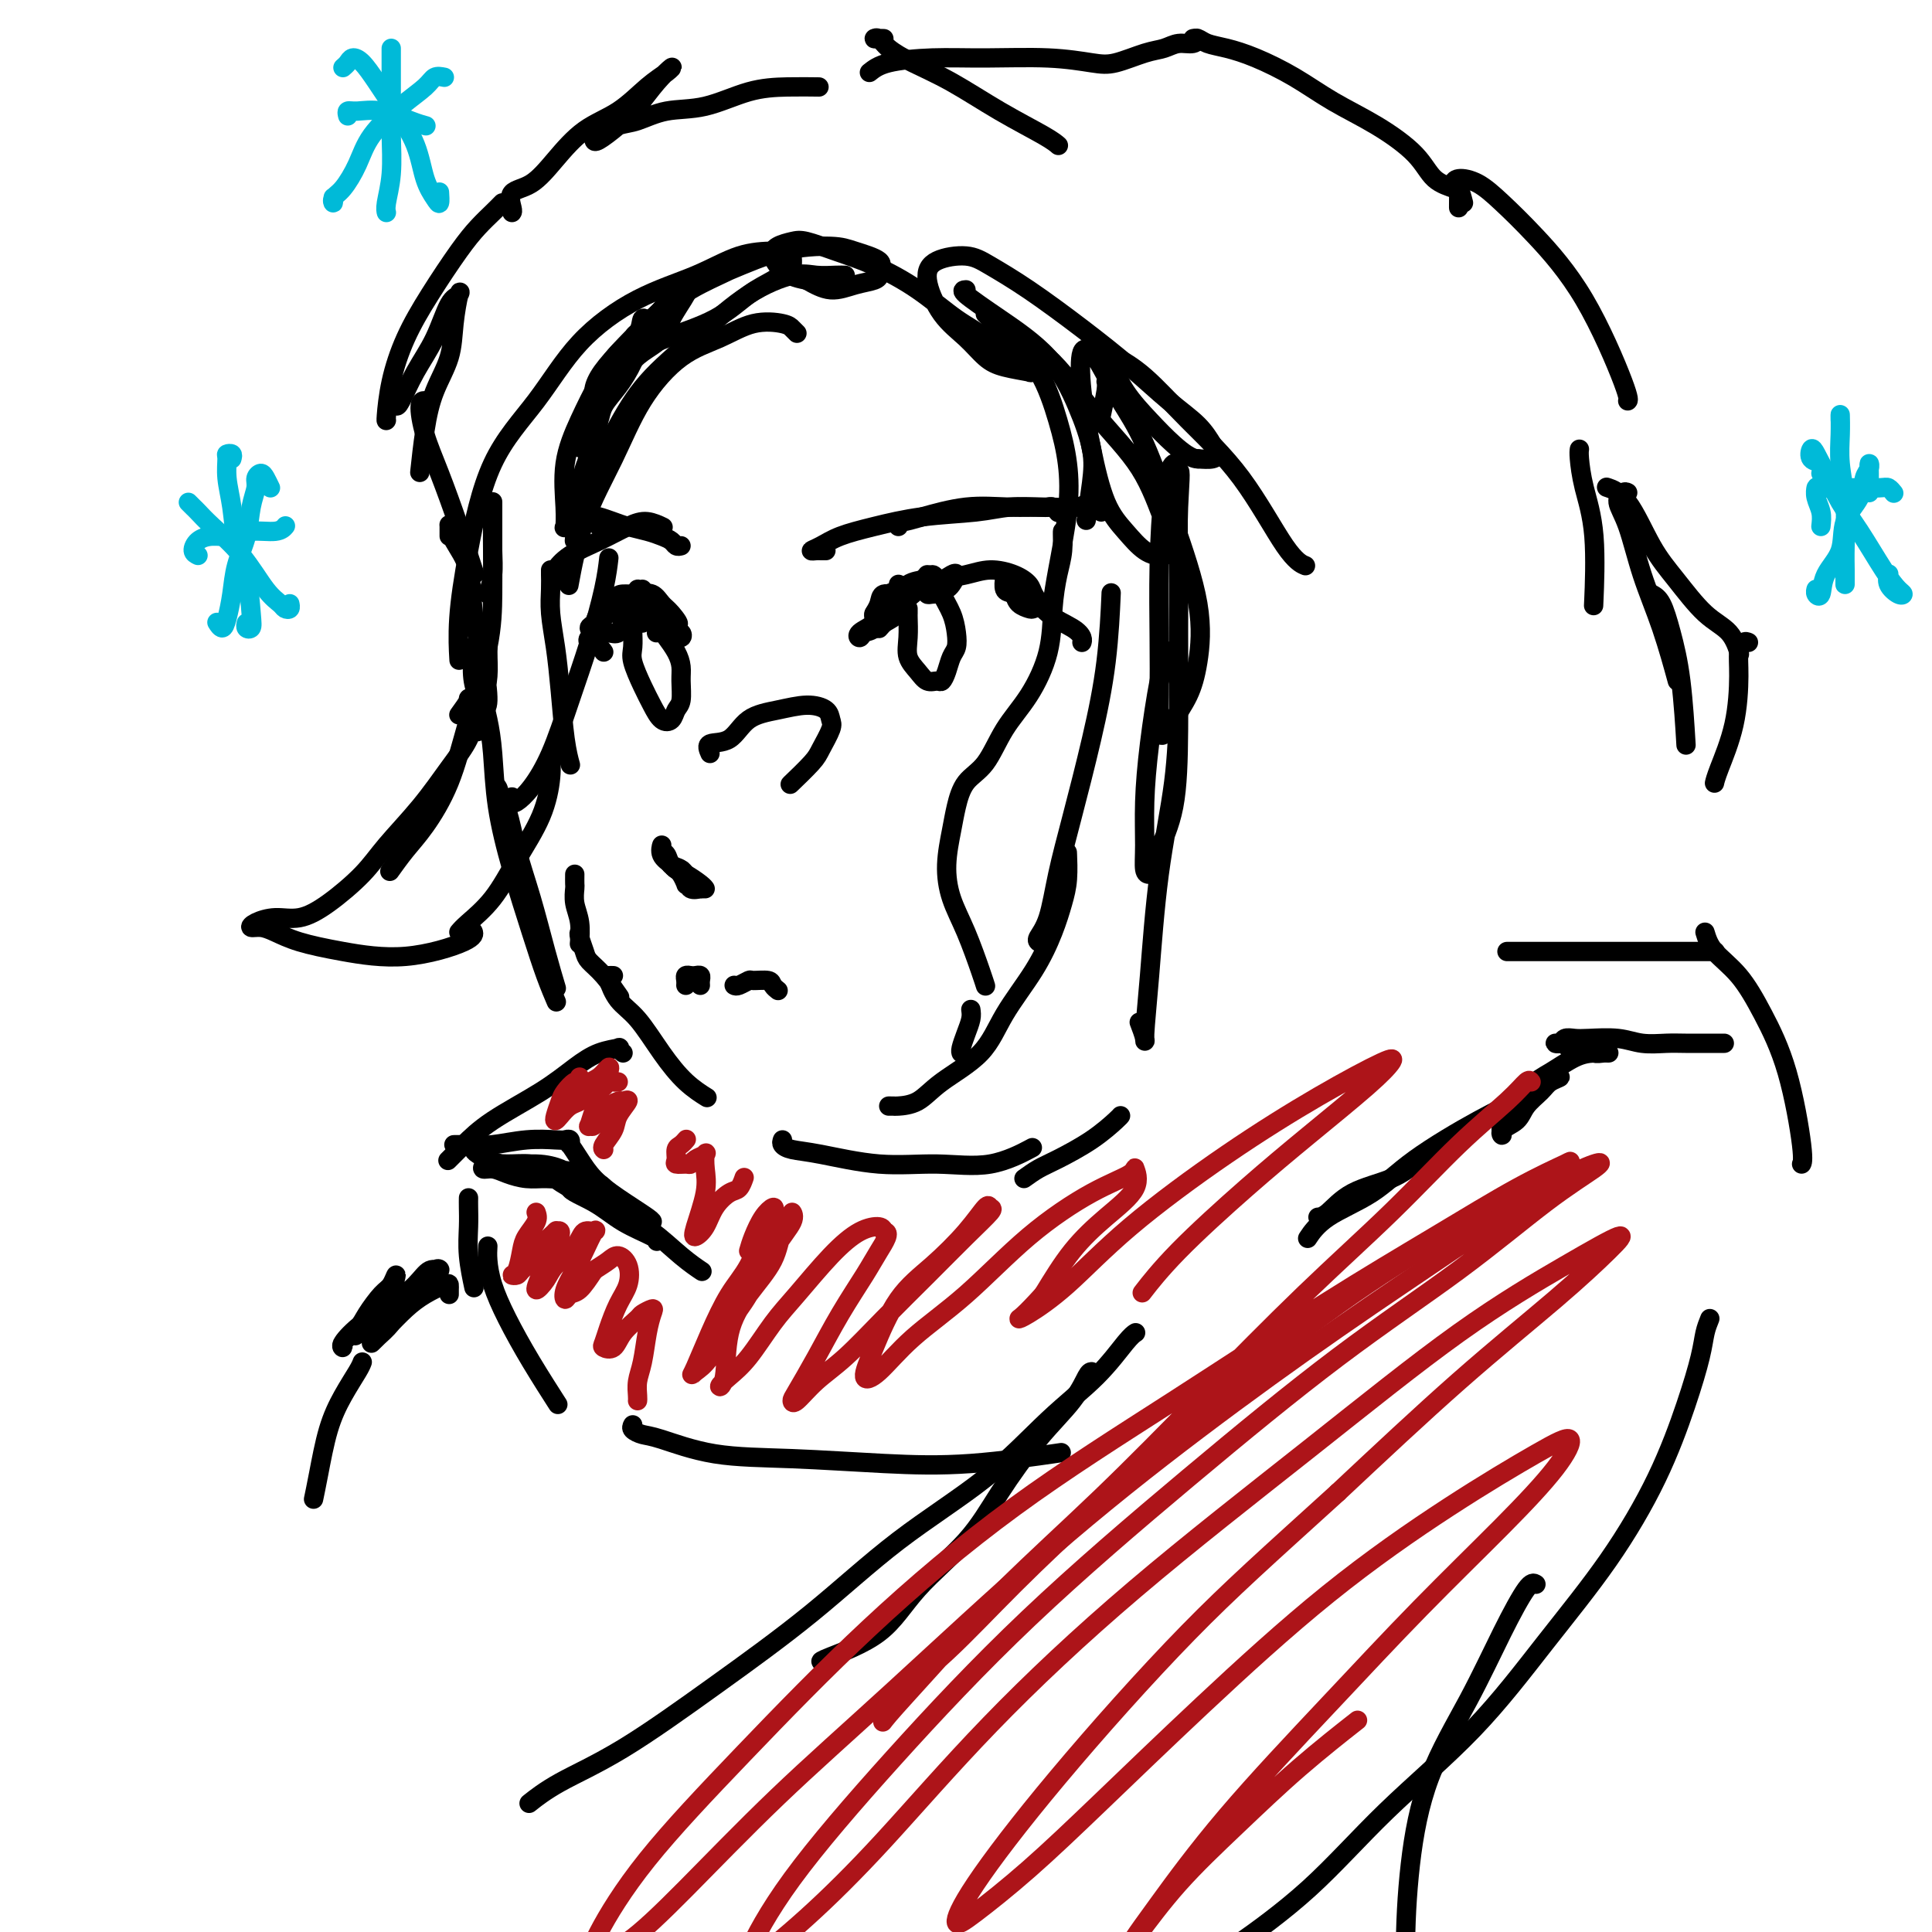 <svg viewBox='0 0 400 400' version='1.1' xmlns='http://www.w3.org/2000/svg' xmlns:xlink='http://www.w3.org/1999/xlink'><g fill='none' stroke='#000000' stroke-width='4' stroke-linecap='round' stroke-linejoin='round'><path d='M137,66c0.517,0.017 1.033,0.033 1,0c-0.033,-0.033 -0.616,-0.117 -1,0c-0.384,0.117 -0.568,0.434 -1,1c-0.432,0.566 -1.111,1.381 -2,2c-0.889,0.619 -1.986,1.041 -3,2c-1.014,0.959 -1.944,2.453 -3,4c-1.056,1.547 -2.238,3.145 -3,4c-0.762,0.855 -1.102,0.966 -1,1c0.102,0.034 0.648,-0.010 1,0c0.352,0.010 0.511,0.075 1,0c0.489,-0.075 1.309,-0.289 2,-1c0.691,-0.711 1.254,-1.917 2,-3c0.746,-1.083 1.674,-2.041 3,-3c1.326,-0.959 3.049,-1.918 4,-3c0.951,-1.082 1.128,-2.285 2,-4c0.872,-1.715 2.438,-3.940 3,-5c0.562,-1.060 0.121,-0.954 0,-1c-0.121,-0.046 0.078,-0.244 0,0c-0.078,0.244 -0.434,0.930 -1,1c-0.566,0.070 -1.341,-0.476 -2,0c-0.659,0.476 -1.202,1.975 -2,3c-0.798,1.025 -1.850,1.577 -3,3c-1.150,1.423 -2.399,3.717 -4,6c-1.601,2.283 -3.553,4.557 -5,7c-1.447,2.443 -2.388,5.057 -3,7c-0.612,1.943 -0.896,3.215 -1,4c-0.104,0.785 -0.030,1.081 0,1c0.030,-0.081 0.015,-0.541 0,-1'/><path d='M121,91c-1.900,3.633 -0.149,0.714 1,-1c1.149,-1.714 1.698,-2.223 2,-3c0.302,-0.777 0.359,-1.822 1,-3c0.641,-1.178 1.867,-2.490 3,-4c1.133,-1.510 2.174,-3.219 3,-5c0.826,-1.781 1.439,-3.633 2,-5c0.561,-1.367 1.070,-2.249 1,-3c-0.070,-0.751 -0.721,-1.373 -1,-1c-0.279,0.373 -0.188,1.740 -1,3c-0.812,1.260 -2.529,2.412 -4,4c-1.471,1.588 -2.695,3.610 -4,6c-1.305,2.390 -2.689,5.147 -4,8c-1.311,2.853 -2.549,5.800 -3,9c-0.451,3.200 -0.114,6.652 0,9c0.114,2.348 0.006,3.594 0,4c-0.006,0.406 0.092,-0.026 0,0c-0.092,0.026 -0.372,0.511 0,0c0.372,-0.511 1.396,-2.018 2,-3c0.604,-0.982 0.789,-1.440 1,-3c0.211,-1.560 0.448,-4.221 1,-6c0.552,-1.779 1.417,-2.678 2,-5c0.583,-2.322 0.882,-6.069 1,-8c0.118,-1.931 0.053,-2.045 0,-2c-0.053,0.045 -0.095,0.248 0,1c0.095,0.752 0.327,2.052 0,4c-0.327,1.948 -1.211,4.543 -2,7c-0.789,2.457 -1.482,4.777 -2,8c-0.518,3.223 -0.862,7.349 -1,9c-0.138,1.651 -0.069,0.825 0,0'/><path d='M125,80c-0.300,0.360 -0.600,0.720 -1,1c-0.400,0.280 -0.900,0.480 -1,0c-0.100,-0.480 0.200,-1.639 1,-3c0.800,-1.361 2.099,-2.922 4,-5c1.901,-2.078 4.404,-4.672 7,-7c2.596,-2.328 5.284,-4.391 8,-6c2.716,-1.609 5.460,-2.764 8,-4c2.540,-1.236 4.875,-2.553 7,-3c2.125,-0.447 4.040,-0.023 5,0c0.960,0.023 0.965,-0.355 1,0c0.035,0.355 0.100,1.441 0,2c-0.100,0.559 -0.367,0.589 -1,1c-0.633,0.411 -1.633,1.201 -3,2c-1.367,0.799 -3.099,1.605 -5,3c-1.901,1.395 -3.969,3.378 -7,5c-3.031,1.622 -7.025,2.882 -10,4c-2.975,1.118 -4.933,2.095 -6,2c-1.067,-0.095 -1.245,-1.263 -1,-2c0.245,-0.737 0.914,-1.045 2,-2c1.086,-0.955 2.591,-2.558 4,-4c1.409,-1.442 2.724,-2.724 5,-4c2.276,-1.276 5.515,-2.546 9,-4c3.485,-1.454 7.217,-3.090 11,-4c3.783,-0.910 7.616,-1.092 10,-1c2.384,0.092 3.317,0.459 5,1c1.683,0.541 4.114,1.258 5,2c0.886,0.742 0.226,1.511 0,2c-0.226,0.489 -0.019,0.700 0,1c0.019,0.300 -0.149,0.689 -1,1c-0.851,0.311 -2.383,0.545 -4,1c-1.617,0.455 -3.319,1.130 -5,1c-1.681,-0.130 -3.340,-1.065 -5,-2'/><path d='M167,58c-2.553,-0.454 -3.935,-1.090 -5,-2c-1.065,-0.910 -1.814,-2.095 -2,-3c-0.186,-0.905 0.190,-1.531 1,-2c0.810,-0.469 2.055,-0.781 3,-1c0.945,-0.219 1.591,-0.344 3,0c1.409,0.344 3.581,1.158 6,2c2.419,0.842 5.087,1.713 8,3c2.913,1.287 6.073,2.989 9,5c2.927,2.011 5.620,4.332 8,6c2.380,1.668 4.446,2.682 6,4c1.554,1.318 2.597,2.939 4,4c1.403,1.061 3.166,1.562 4,2c0.834,0.438 0.738,0.813 1,1c0.262,0.187 0.881,0.185 0,0c-0.881,-0.185 -3.264,-0.552 -5,-1c-1.736,-0.448 -2.827,-0.978 -4,-2c-1.173,-1.022 -2.428,-2.538 -4,-4c-1.572,-1.462 -3.459,-2.871 -5,-5c-1.541,-2.129 -2.735,-4.978 -3,-7c-0.265,-2.022 0.400,-3.215 2,-4c1.600,-0.785 4.137,-1.160 6,-1c1.863,0.160 3.052,0.856 5,2c1.948,1.144 4.653,2.735 8,5c3.347,2.265 7.334,5.205 11,8c3.666,2.795 7.011,5.445 10,8c2.989,2.555 5.623,5.014 8,7c2.377,1.986 4.499,3.499 6,5c1.501,1.501 2.382,2.990 3,4c0.618,1.010 0.974,1.541 1,2c0.026,0.459 -0.278,0.845 -1,1c-0.722,0.155 -1.861,0.077 -3,0'/><path d='M248,95c-1.362,0.015 -3.265,-1.448 -5,-3c-1.735,-1.552 -3.300,-3.192 -5,-5c-1.700,-1.808 -3.534,-3.783 -5,-6c-1.466,-2.217 -2.563,-4.674 -3,-6c-0.437,-1.326 -0.214,-1.519 1,-1c1.214,0.519 3.419,1.750 6,4c2.581,2.250 5.540,5.517 9,9c3.460,3.483 7.422,7.181 11,12c3.578,4.819 6.771,10.759 9,14c2.229,3.241 3.494,3.783 4,4c0.506,0.217 0.253,0.108 0,0'/><path d='M106,44c0.090,-0.114 0.181,-0.229 0,-1c-0.181,-0.771 -0.633,-2.200 0,-3c0.633,-0.800 2.353,-0.973 4,-2c1.647,-1.027 3.222,-2.908 5,-5c1.778,-2.092 3.761,-4.394 6,-6c2.239,-1.606 4.736,-2.514 7,-4c2.264,-1.486 4.297,-3.549 6,-5c1.703,-1.451 3.076,-2.289 4,-3c0.924,-0.711 1.400,-1.293 1,-1c-0.400,0.293 -1.677,1.462 -3,3c-1.323,1.538 -2.694,3.443 -4,5c-1.306,1.557 -2.548,2.764 -4,4c-1.452,1.236 -3.114,2.501 -4,3c-0.886,0.499 -0.995,0.232 -1,0c-0.005,-0.232 0.095,-0.427 1,-1c0.905,-0.573 2.616,-1.523 4,-2c1.384,-0.477 2.440,-0.482 4,-1c1.560,-0.518 3.624,-1.550 6,-2c2.376,-0.450 5.065,-0.317 8,-1c2.935,-0.683 6.117,-2.183 9,-3c2.883,-0.817 5.469,-0.951 8,-1c2.531,-0.049 5.009,-0.014 6,0c0.991,0.014 0.496,0.007 0,0'/><path d='M183,8c-0.288,-0.011 -0.576,-0.023 -1,0c-0.424,0.023 -0.985,0.079 -1,0c-0.015,-0.079 0.515,-0.294 1,0c0.485,0.294 0.924,1.097 2,2c1.076,0.903 2.789,1.906 5,3c2.211,1.094 4.918,2.279 8,4c3.082,1.721 6.537,3.977 10,6c3.463,2.023 6.932,3.814 9,5c2.068,1.186 2.734,1.767 3,2c0.266,0.233 0.133,0.116 0,0'/><path d='M180,15c0.917,-0.730 1.834,-1.460 4,-2c2.166,-0.540 5.581,-0.889 9,-1c3.419,-0.111 6.840,0.016 11,0c4.160,-0.016 9.057,-0.175 13,0c3.943,0.175 6.932,0.684 9,1c2.068,0.316 3.215,0.440 5,0c1.785,-0.440 4.206,-1.442 6,-2c1.794,-0.558 2.960,-0.671 4,-1c1.040,-0.329 1.956,-0.874 3,-1c1.044,-0.126 2.218,0.165 3,0c0.782,-0.165 1.173,-0.788 1,-1c-0.173,-0.212 -0.910,-0.014 -1,0c-0.090,0.014 0.465,-0.157 1,0c0.535,0.157 1.049,0.642 2,1c0.951,0.358 2.341,0.590 4,1c1.659,0.410 3.589,1.000 6,2c2.411,1.000 5.305,2.411 8,4c2.695,1.589 5.191,3.357 8,5c2.809,1.643 5.929,3.160 9,5c3.071,1.840 6.091,4.002 8,6c1.909,1.998 2.708,3.833 4,5c1.292,1.167 3.078,1.668 4,2c0.922,0.332 0.979,0.495 1,1c0.021,0.505 0.006,1.352 0,2c-0.006,0.648 -0.002,1.098 0,1c0.002,-0.098 0.000,-0.742 0,-1c-0.000,-0.258 -0.000,-0.129 0,0'/><path d='M303,42c-0.304,-1.187 -0.607,-2.374 -1,-3c-0.393,-0.626 -0.875,-0.690 -1,-1c-0.125,-0.310 0.108,-0.867 1,-1c0.892,-0.133 2.443,0.157 4,1c1.557,0.843 3.121,2.240 5,4c1.879,1.760 4.072,3.883 7,7c2.928,3.117 6.589,7.227 10,13c3.411,5.773 6.572,13.208 8,17c1.428,3.792 1.122,3.941 1,4c-0.122,0.059 -0.061,0.030 0,0'/><path d='M205,66c0.156,-0.229 0.313,-0.457 1,0c0.687,0.457 1.905,1.600 4,3c2.095,1.400 5.066,3.056 8,6c2.934,2.944 5.832,7.176 9,11c3.168,3.824 6.606,7.239 9,11c2.394,3.761 3.744,7.869 5,11c1.256,3.131 2.420,5.287 3,6c0.580,0.713 0.577,-0.015 0,0c-0.577,0.015 -1.730,0.775 -3,1c-1.270,0.225 -2.659,-0.085 -4,-1c-1.341,-0.915 -2.634,-2.435 -4,-4c-1.366,-1.565 -2.805,-3.173 -4,-6c-1.195,-2.827 -2.148,-6.871 -3,-11c-0.852,-4.129 -1.604,-8.343 -2,-12c-0.396,-3.657 -0.435,-6.755 0,-8c0.435,-1.245 1.346,-0.635 2,0c0.654,0.635 1.052,1.294 2,3c0.948,1.706 2.448,4.457 4,7c1.552,2.543 3.157,4.878 5,9c1.843,4.122 3.924,10.031 6,16c2.076,5.969 4.147,11.999 5,17c0.853,5.001 0.488,8.973 0,12c-0.488,3.027 -1.097,5.109 -2,7c-0.903,1.891 -2.098,3.591 -3,5c-0.902,1.409 -1.510,2.528 -2,3c-0.490,0.472 -0.861,0.298 -1,-1c-0.139,-1.298 -0.045,-3.719 0,-7c0.045,-3.281 0.040,-7.421 0,-12c-0.040,-4.579 -0.114,-9.599 0,-15c0.114,-5.401 0.415,-11.185 1,-15c0.585,-3.815 1.453,-5.661 2,-6c0.547,-0.339 0.774,0.831 1,2'/><path d='M244,98c0.619,-1.848 0.165,3.030 0,7c-0.165,3.970 -0.041,7.030 0,11c0.041,3.970 -0.002,8.850 0,15c0.002,6.150 0.050,13.571 0,20c-0.050,6.429 -0.199,11.866 -1,16c-0.801,4.134 -2.253,6.966 -3,9c-0.747,2.034 -0.789,3.270 -1,4c-0.211,0.730 -0.590,0.954 -1,1c-0.410,0.046 -0.850,-0.086 -1,-1c-0.150,-0.914 -0.010,-2.610 0,-5c0.010,-2.390 -0.109,-5.473 0,-9c0.109,-3.527 0.446,-7.497 1,-12c0.554,-4.503 1.324,-9.540 2,-13c0.676,-3.460 1.257,-5.344 2,-6c0.743,-0.656 1.646,-0.085 2,2c0.354,2.085 0.157,5.683 0,10c-0.157,4.317 -0.276,9.352 -1,15c-0.724,5.648 -2.054,11.909 -3,19c-0.946,7.091 -1.508,15.013 -2,21c-0.492,5.987 -0.915,10.038 -1,12c-0.085,1.962 0.170,1.836 0,1c-0.170,-0.836 -0.763,-2.382 -1,-3c-0.237,-0.618 -0.119,-0.309 0,0'/><path d='M327,93c-0.053,0.365 -0.105,0.730 0,2c0.105,1.270 0.368,3.443 1,6c0.632,2.557 1.632,5.496 2,10c0.368,4.504 0.105,10.573 0,13c-0.105,2.427 -0.053,1.214 0,0'/><path d='M114,118c-0.006,0.192 -0.013,0.385 0,1c0.013,0.615 0.045,1.654 0,3c-0.045,1.346 -0.166,2.999 0,5c0.166,2.001 0.619,4.351 1,7c0.381,2.649 0.690,5.597 1,9c0.310,3.403 0.622,7.262 1,10c0.378,2.738 0.822,4.354 1,5c0.178,0.646 0.089,0.323 0,0'/><path d='M181,128c-0.087,-0.468 -0.173,-0.937 0,-1c0.173,-0.063 0.606,0.279 1,0c0.394,-0.279 0.748,-1.179 1,-2c0.252,-0.821 0.402,-1.562 1,-2c0.598,-0.438 1.646,-0.572 2,-1c0.354,-0.428 0.016,-1.152 0,-1c-0.016,0.152 0.290,1.178 0,2c-0.290,0.822 -1.177,1.440 -2,2c-0.823,0.560 -1.582,1.062 -2,2c-0.418,0.938 -0.493,2.312 -1,3c-0.507,0.688 -1.445,0.690 -2,1c-0.555,0.310 -0.728,0.929 -1,1c-0.272,0.071 -0.642,-0.407 0,-1c0.642,-0.593 2.298,-1.300 3,-2c0.702,-0.700 0.452,-1.394 1,-2c0.548,-0.606 1.896,-1.123 3,-2c1.104,-0.877 1.965,-2.114 3,-3c1.035,-0.886 2.246,-1.423 3,-2c0.754,-0.577 1.052,-1.196 1,-1c-0.052,0.196 -0.453,1.207 -1,2c-0.547,0.793 -1.239,1.367 -2,2c-0.761,0.633 -1.589,1.324 -2,2c-0.411,0.676 -0.403,1.336 -1,2c-0.597,0.664 -1.798,1.332 -3,2'/><path d='M183,129c-1.402,1.589 -0.908,1.061 -1,1c-0.092,-0.061 -0.770,0.343 -1,0c-0.230,-0.343 -0.013,-1.435 0,-2c0.013,-0.565 -0.178,-0.603 0,-1c0.178,-0.397 0.726,-1.154 1,-2c0.274,-0.846 0.276,-1.781 1,-2c0.724,-0.219 2.172,0.278 3,0c0.828,-0.278 1.035,-1.330 2,-2c0.965,-0.670 2.686,-0.957 4,-1c1.314,-0.043 2.220,0.159 3,0c0.780,-0.159 1.434,-0.680 2,-1c0.566,-0.320 1.043,-0.440 1,0c-0.043,0.440 -0.607,1.438 -1,2c-0.393,0.562 -0.617,0.687 -1,1c-0.383,0.313 -0.927,0.813 -1,1c-0.073,0.187 0.323,0.061 0,0c-0.323,-0.061 -1.365,-0.058 -2,0c-0.635,0.058 -0.863,0.171 -1,0c-0.137,-0.171 -0.184,-0.624 0,-1c0.184,-0.376 0.597,-0.673 1,-1c0.403,-0.327 0.794,-0.684 2,-1c1.206,-0.316 3.226,-0.590 5,-1c1.774,-0.410 3.303,-0.954 5,-1c1.697,-0.046 3.562,0.408 5,1c1.438,0.592 2.450,1.322 3,2c0.550,0.678 0.638,1.304 1,2c0.362,0.696 0.998,1.463 1,2c0.002,0.537 -0.628,0.845 -1,1c-0.372,0.155 -0.485,0.157 -1,0c-0.515,-0.157 -1.433,-0.473 -2,-1c-0.567,-0.527 -0.784,-1.263 -1,-2'/><path d='M210,123c-1.224,-0.403 -1.785,-0.411 -2,-1c-0.215,-0.589 -0.083,-1.760 0,-2c0.083,-0.240 0.117,0.450 1,1c0.883,0.550 2.615,0.960 4,2c1.385,1.040 2.424,2.710 4,4c1.576,1.290 3.691,2.202 5,3c1.309,0.798 1.814,1.484 2,2c0.186,0.516 0.053,0.862 0,1c-0.053,0.138 -0.027,0.069 0,0'/><path d='M188,126c0.003,0.404 0.007,0.807 0,1c-0.007,0.193 -0.024,0.175 0,1c0.024,0.825 0.090,2.494 0,4c-0.090,1.506 -0.337,2.850 0,4c0.337,1.150 1.256,2.107 2,3c0.744,0.893 1.312,1.722 2,2c0.688,0.278 1.494,0.006 2,0c0.506,-0.006 0.710,0.253 1,0c0.290,-0.253 0.664,-1.018 1,-2c0.336,-0.982 0.633,-2.181 1,-3c0.367,-0.819 0.803,-1.259 1,-2c0.197,-0.741 0.154,-1.783 0,-3c-0.154,-1.217 -0.420,-2.610 -1,-4c-0.580,-1.390 -1.476,-2.776 -2,-4c-0.524,-1.224 -0.676,-2.286 -1,-3c-0.324,-0.714 -0.819,-1.081 -1,-1c-0.181,0.081 -0.049,0.609 0,1c0.049,0.391 0.013,0.644 0,1c-0.013,0.356 -0.004,0.816 0,1c0.004,0.184 0.002,0.092 0,0'/><path d='M136,129c-0.113,0.457 -0.226,0.914 0,1c0.226,0.086 0.791,-0.200 1,0c0.209,0.200 0.064,0.885 0,1c-0.064,0.115 -0.045,-0.340 0,-1c0.045,-0.660 0.117,-1.526 0,-2c-0.117,-0.474 -0.424,-0.558 -1,-1c-0.576,-0.442 -1.421,-1.243 -2,-2c-0.579,-0.757 -0.891,-1.469 -1,-2c-0.109,-0.531 -0.013,-0.882 0,-1c0.013,-0.118 -0.056,-0.002 0,1c0.056,1.002 0.236,2.891 1,4c0.764,1.109 2.110,1.437 3,2c0.890,0.563 1.322,1.360 2,2c0.678,0.640 1.601,1.123 2,1c0.399,-0.123 0.273,-0.853 0,-1c-0.273,-0.147 -0.692,0.287 -1,0c-0.308,-0.287 -0.504,-1.296 -1,-2c-0.496,-0.704 -1.294,-1.101 -2,-2c-0.706,-0.899 -1.322,-2.298 -2,-3c-0.678,-0.702 -1.418,-0.707 -2,-1c-0.582,-0.293 -1.004,-0.874 -1,-1c0.004,-0.126 0.435,0.205 1,1c0.565,0.795 1.265,2.056 2,3c0.735,0.944 1.503,1.571 2,2c0.497,0.429 0.721,0.661 1,1c0.279,0.339 0.614,0.783 1,1c0.386,0.217 0.825,0.205 1,0c0.175,-0.205 0.088,-0.602 0,-1'/><path d='M140,129c1.110,0.719 -0.115,-0.985 -1,-2c-0.885,-1.015 -1.429,-1.343 -2,-2c-0.571,-0.657 -1.169,-1.645 -2,-2c-0.831,-0.355 -1.896,-0.078 -3,0c-1.104,0.078 -2.248,-0.043 -3,0c-0.752,0.043 -1.112,0.250 -2,1c-0.888,0.750 -2.302,2.043 -3,3c-0.698,0.957 -0.679,1.576 -1,2c-0.321,0.424 -0.983,0.651 -1,1c-0.017,0.349 0.611,0.819 1,1c0.389,0.181 0.539,0.074 1,0c0.461,-0.074 1.233,-0.114 2,0c0.767,0.114 1.528,0.381 2,0c0.472,-0.381 0.656,-1.409 1,-2c0.344,-0.591 0.847,-0.745 1,-1c0.153,-0.255 -0.043,-0.613 0,-1c0.043,-0.387 0.324,-0.805 0,-1c-0.324,-0.195 -1.253,-0.169 -2,0c-0.747,0.169 -1.312,0.479 -2,1c-0.688,0.521 -1.498,1.253 -2,2c-0.502,0.747 -0.695,1.510 -1,2c-0.305,0.490 -0.723,0.706 -1,1c-0.277,0.294 -0.415,0.666 0,1c0.415,0.334 1.381,0.628 2,1c0.619,0.372 0.891,0.820 1,1c0.109,0.180 0.054,0.090 0,0'/><path d='M133,129c-0.309,0.028 -0.618,0.055 -1,0c-0.382,-0.055 -0.836,-0.194 -1,0c-0.164,0.194 -0.038,0.719 0,1c0.038,0.281 -0.012,0.318 0,1c0.012,0.682 0.086,2.008 0,3c-0.086,0.992 -0.332,1.651 0,3c0.332,1.349 1.240,3.388 2,5c0.760,1.612 1.370,2.796 2,4c0.630,1.204 1.279,2.429 2,3c0.721,0.571 1.514,0.487 2,0c0.486,-0.487 0.664,-1.379 1,-2c0.336,-0.621 0.829,-0.972 1,-2c0.171,-1.028 0.019,-2.734 0,-4c-0.019,-1.266 0.096,-2.090 0,-3c-0.096,-0.910 -0.404,-1.904 -1,-3c-0.596,-1.096 -1.480,-2.294 -2,-3c-0.520,-0.706 -0.675,-0.921 -1,-1c-0.325,-0.079 -0.818,-0.021 -1,0c-0.182,0.021 -0.052,0.006 0,0c0.052,-0.006 0.026,-0.003 0,0'/><path d='M171,114c-0.350,0.005 -0.700,0.009 -1,0c-0.300,-0.009 -0.548,-0.033 -1,0c-0.452,0.033 -1.106,0.121 -1,0c0.106,-0.121 0.971,-0.452 2,-1c1.029,-0.548 2.222,-1.313 4,-2c1.778,-0.687 4.140,-1.294 7,-2c2.860,-0.706 6.220,-1.509 10,-2c3.780,-0.491 7.982,-0.668 11,-1c3.018,-0.332 4.851,-0.817 7,-1c2.149,-0.183 4.615,-0.063 6,0c1.385,0.063 1.691,0.068 2,0c0.309,-0.068 0.622,-0.211 1,0c0.378,0.211 0.822,0.774 1,1c0.178,0.226 0.089,0.113 0,0'/><path d='M186,109c-0.049,-0.437 -0.099,-0.873 0,-1c0.099,-0.127 0.345,0.057 1,0c0.655,-0.057 1.719,-0.354 4,-1c2.281,-0.646 5.780,-1.642 9,-2c3.220,-0.358 6.163,-0.079 9,0c2.837,0.079 5.569,-0.042 8,0c2.431,0.042 4.560,0.246 6,0c1.440,-0.246 2.190,-0.942 3,-1c0.810,-0.058 1.680,0.523 2,1c0.320,0.477 0.092,0.851 0,1c-0.092,0.149 -0.046,0.075 0,0'/><path d='M141,113c-0.353,0.089 -0.706,0.179 -1,0c-0.294,-0.179 -0.528,-0.625 -1,-1c-0.472,-0.375 -1.180,-0.678 -2,-1c-0.820,-0.322 -1.751,-0.661 -3,-1c-1.249,-0.339 -2.814,-0.676 -4,-1c-1.186,-0.324 -1.992,-0.633 -3,-1c-1.008,-0.367 -2.218,-0.792 -3,-1c-0.782,-0.208 -1.138,-0.200 -1,0c0.138,0.200 0.768,0.592 1,1c0.232,0.408 0.066,0.831 0,1c-0.066,0.169 -0.033,0.085 0,0'/><path d='M137,109c0.256,0.124 0.512,0.248 0,0c-0.512,-0.248 -1.791,-0.869 -3,-1c-1.209,-0.131 -2.348,0.228 -4,1c-1.652,0.772 -3.815,1.958 -6,3c-2.185,1.042 -4.390,1.939 -6,3c-1.610,1.061 -2.626,2.286 -3,3c-0.374,0.714 -0.107,0.918 0,1c0.107,0.082 0.053,0.041 0,0'/><path d='M138,177c-0.437,-0.263 -0.874,-0.526 -1,-1c-0.126,-0.474 0.060,-1.159 0,-1c-0.060,0.159 -0.366,1.160 0,2c0.366,0.840 1.404,1.518 2,2c0.596,0.482 0.749,0.768 1,1c0.251,0.232 0.601,0.409 1,1c0.399,0.591 0.846,1.596 1,2c0.154,0.404 0.014,0.206 0,0c-0.014,-0.206 0.098,-0.422 0,-1c-0.098,-0.578 -0.404,-1.518 -1,-2c-0.596,-0.482 -1.481,-0.505 -2,-1c-0.519,-0.495 -0.673,-1.461 -1,-2c-0.327,-0.539 -0.828,-0.650 -1,-1c-0.172,-0.350 -0.015,-0.940 0,-1c0.015,-0.060 -0.114,0.408 0,1c0.114,0.592 0.469,1.307 1,2c0.531,0.693 1.239,1.363 2,2c0.761,0.637 1.575,1.240 2,2c0.425,0.760 0.461,1.675 1,2c0.539,0.325 1.581,0.059 2,0c0.419,-0.059 0.214,0.090 0,0c-0.214,-0.090 -0.439,-0.419 -1,-1c-0.561,-0.581 -1.460,-1.413 -2,-2c-0.540,-0.587 -0.722,-0.927 -1,-1c-0.278,-0.073 -0.651,0.122 -1,0c-0.349,-0.122 -0.675,-0.561 -1,-1'/><path d='M139,179c-0.779,-0.579 0.275,0.472 1,1c0.725,0.528 1.122,0.533 2,1c0.878,0.467 2.236,1.395 3,2c0.764,0.605 0.932,0.887 1,1c0.068,0.113 0.034,0.056 0,0'/><path d='M147,156c-0.370,-0.840 -0.739,-1.679 0,-2c0.739,-0.321 2.587,-0.122 4,-1c1.413,-0.878 2.392,-2.831 4,-4c1.608,-1.169 3.844,-1.553 6,-2c2.156,-0.447 4.231,-0.958 6,-1c1.769,-0.042 3.231,0.385 4,1c0.769,0.615 0.846,1.420 1,2c0.154,0.580 0.385,0.936 0,2c-0.385,1.064 -1.385,2.835 -2,4c-0.615,1.165 -0.845,1.725 -2,3c-1.155,1.275 -3.234,3.266 -4,4c-0.766,0.734 -0.219,0.210 0,0c0.219,-0.210 0.109,-0.105 0,0'/><path d='M152,204c0.204,0.115 0.407,0.230 1,0c0.593,-0.230 1.574,-0.804 2,-1c0.426,-0.196 0.296,-0.014 1,0c0.704,0.014 2.240,-0.141 3,0c0.760,0.141 0.743,0.576 1,1c0.257,0.424 0.788,0.835 1,1c0.212,0.165 0.106,0.082 0,0'/><path d='M145,204c-0.024,-0.310 -0.049,-0.620 0,-1c0.049,-0.380 0.171,-0.831 0,-1c-0.171,-0.169 -0.634,-0.056 -1,0c-0.366,0.056 -0.634,0.054 -1,0c-0.366,-0.054 -0.830,-0.159 -1,0c-0.170,0.159 -0.046,0.581 0,1c0.046,0.419 0.013,0.834 0,1c-0.013,0.166 -0.007,0.083 0,0'/><path d='M119,181c-0.008,0.799 -0.016,1.598 0,2c0.016,0.402 0.057,0.406 0,1c-0.057,0.594 -0.211,1.778 0,3c0.211,1.222 0.788,2.483 1,4c0.212,1.517 0.061,3.291 0,4c-0.061,0.709 -0.030,0.355 0,0'/><path d='M120,193c-0.101,0.128 -0.202,0.256 0,1c0.202,0.744 0.706,2.106 1,3c0.294,0.894 0.378,1.322 1,2c0.622,0.678 1.783,1.606 3,3c1.217,1.394 2.491,3.256 3,4c0.509,0.744 0.255,0.372 0,0'/><path d='M127,202c-0.386,-0.012 -0.772,-0.024 -1,0c-0.228,0.024 -0.299,0.085 0,1c0.299,0.915 0.967,2.683 2,4c1.033,1.317 2.432,2.182 4,4c1.568,1.818 3.307,4.591 5,7c1.693,2.409 3.340,4.456 5,6c1.660,1.544 3.331,2.584 4,3c0.669,0.416 0.334,0.208 0,0'/><path d='M162,236c-0.121,0.323 -0.242,0.646 0,1c0.242,0.354 0.847,0.739 2,1c1.153,0.261 2.853,0.399 6,1c3.147,0.601 7.741,1.667 12,2c4.259,0.333 8.183,-0.065 12,0c3.817,0.065 7.528,0.595 11,0c3.472,-0.595 6.706,-2.313 8,-3c1.294,-0.687 0.647,-0.344 0,0'/><path d='M212,244c0.989,-0.710 1.978,-1.420 3,-2c1.022,-0.580 2.078,-1.031 4,-2c1.922,-0.969 4.711,-2.456 7,-4c2.289,-1.544 4.078,-3.147 5,-4c0.922,-0.853 0.978,-0.958 1,-1c0.022,-0.042 0.011,-0.021 0,0'/><path d='M129,218c-0.514,-0.409 -1.027,-0.817 -1,-1c0.027,-0.183 0.595,-0.139 0,0c-0.595,0.139 -2.354,0.375 -4,1c-1.646,0.625 -3.181,1.639 -5,3c-1.819,1.361 -3.924,3.069 -7,5c-3.076,1.931 -7.123,4.085 -10,6c-2.877,1.915 -4.582,3.593 -6,5c-1.418,1.407 -2.548,2.545 -3,3c-0.452,0.455 -0.226,0.228 0,0'/><path d='M97,248c-0.008,0.526 -0.016,1.053 0,2c0.016,0.947 0.056,2.316 0,4c-0.056,1.684 -0.207,3.684 0,6c0.207,2.316 0.774,4.947 1,6c0.226,1.053 0.113,0.526 0,0'/><path d='M101,258c-0.052,0.858 -0.104,1.716 0,3c0.104,1.284 0.365,2.993 1,5c0.635,2.007 1.644,4.311 3,7c1.356,2.689 3.057,5.762 5,9c1.943,3.238 4.126,6.639 5,8c0.874,1.361 0.437,0.680 0,0'/><path d='M131,295c-0.169,0.317 -0.337,0.634 0,1c0.337,0.366 1.181,0.781 2,1c0.819,0.219 1.614,0.243 4,1c2.386,0.757 6.362,2.248 11,3c4.638,0.752 9.939,0.765 16,1c6.061,0.235 12.882,0.692 19,1c6.118,0.308 11.532,0.468 18,0c6.468,-0.468 13.991,-1.562 17,-2c3.009,-0.438 1.505,-0.219 0,0'/><path d='M312,197c0.456,0.000 0.911,0.000 2,0c1.089,0.000 2.811,0.000 5,0c2.189,0.000 4.846,0.000 8,0c3.154,0.000 6.807,0.000 10,0c3.193,-0.000 5.928,0.000 9,0c3.072,-0.000 6.481,0.000 8,0c1.519,0.000 1.148,0.000 1,0c-0.148,0.000 -0.074,0.000 0,0'/><path d='M353,193c0.397,1.300 0.793,2.600 2,4c1.207,1.400 3.223,2.901 5,5c1.777,2.099 3.313,4.797 5,8c1.687,3.203 3.524,6.910 5,12c1.476,5.090 2.590,11.563 3,15c0.410,3.437 0.117,3.839 0,4c-0.117,0.161 -0.059,0.080 0,0'/><path d='M226,284c-0.241,0.027 -0.481,0.054 -1,1c-0.519,0.946 -1.316,2.812 -3,5c-1.684,2.188 -4.254,4.699 -7,8c-2.746,3.301 -5.668,7.392 -8,11c-2.332,3.608 -4.075,6.732 -7,10c-2.925,3.268 -7.032,6.680 -10,10c-2.968,3.320 -4.795,6.550 -8,9c-3.205,2.450 -7.786,4.121 -10,5c-2.214,0.879 -2.061,0.965 -2,1c0.061,0.035 0.031,0.017 0,0'/><path d='M235,276c0.106,-0.067 0.212,-0.134 0,0c-0.212,0.134 -0.740,0.468 -2,2c-1.260,1.532 -3.250,4.262 -6,7c-2.750,2.738 -6.259,5.485 -10,9c-3.741,3.515 -7.713,7.797 -13,12c-5.287,4.203 -11.890,8.328 -18,13c-6.110,4.672 -11.729,9.890 -18,15c-6.271,5.110 -13.194,10.112 -20,15c-6.806,4.888 -13.494,9.661 -19,13c-5.506,3.339 -9.828,5.245 -13,7c-3.172,1.755 -5.192,3.359 -6,4c-0.808,0.641 -0.404,0.321 0,0'/><path d='M354,273c-0.368,0.913 -0.735,1.825 -1,3c-0.265,1.175 -0.427,2.612 -1,5c-0.573,2.388 -1.557,5.726 -3,10c-1.443,4.274 -3.345,9.482 -6,15c-2.655,5.518 -6.064,11.345 -10,17c-3.936,5.655 -8.400,11.137 -13,17c-4.600,5.863 -9.338,12.107 -15,18c-5.662,5.893 -12.249,11.435 -18,17c-5.751,5.565 -10.665,11.151 -16,16c-5.335,4.849 -11.090,8.959 -14,11c-2.910,2.041 -2.974,2.012 -3,2c-0.026,-0.012 -0.013,-0.006 0,0'/><path d='M318,328c-0.434,-0.272 -0.869,-0.543 -2,1c-1.131,1.543 -2.959,4.901 -5,9c-2.041,4.099 -4.296,8.940 -7,14c-2.704,5.060 -5.856,10.337 -8,16c-2.144,5.663 -3.278,11.710 -4,18c-0.722,6.290 -1.030,12.824 -1,18c0.030,5.176 0.400,8.996 1,12c0.600,3.004 1.431,5.193 2,6c0.569,0.807 0.877,0.230 1,0c0.123,-0.230 0.062,-0.115 0,0'/><path d='M97,237c0.095,0.000 0.189,0.000 0,0c-0.189,-0.000 -0.662,-0.000 -1,0c-0.338,0.000 -0.540,0.001 -1,0c-0.460,-0.001 -1.178,-0.004 -1,0c0.178,0.004 1.252,0.015 2,0c0.748,-0.015 1.170,-0.056 2,0c0.830,0.056 2.068,0.210 4,0c1.932,-0.210 4.556,-0.784 7,-1c2.444,-0.216 4.706,-0.074 6,0c1.294,0.074 1.620,0.081 2,0c0.380,-0.081 0.813,-0.248 1,0c0.187,0.248 0.126,0.911 0,1c-0.126,0.089 -0.317,-0.397 0,0c0.317,0.397 1.143,1.675 2,3c0.857,1.325 1.746,2.695 3,4c1.254,1.305 2.872,2.546 5,4c2.128,1.454 4.765,3.122 6,4c1.235,0.878 1.067,0.965 1,1c-0.067,0.035 -0.034,0.017 0,0'/><path d='M97,237c0.414,0.372 0.828,0.743 1,1c0.172,0.257 0.101,0.398 1,1c0.899,0.602 2.768,1.664 5,2c2.232,0.336 4.825,-0.055 7,0c2.175,0.055 3.930,0.554 5,1c1.070,0.446 1.456,0.837 2,1c0.544,0.163 1.248,0.097 1,0c-0.248,-0.097 -1.448,-0.225 -2,0c-0.552,0.225 -0.455,0.802 -1,1c-0.545,0.198 -1.733,0.016 -3,0c-1.267,-0.016 -2.612,0.136 -4,0c-1.388,-0.136 -2.820,-0.558 -4,-1c-1.180,-0.442 -2.109,-0.904 -3,-1c-0.891,-0.096 -1.744,0.174 -2,0c-0.256,-0.174 0.087,-0.791 1,-1c0.913,-0.209 2.398,-0.011 4,0c1.602,0.011 3.320,-0.165 5,0c1.680,0.165 3.322,0.671 5,1c1.678,0.329 3.394,0.480 5,1c1.606,0.520 3.104,1.408 4,2c0.896,0.592 1.192,0.888 1,1c-0.192,0.112 -0.871,0.041 -1,0c-0.129,-0.041 0.292,-0.053 0,0c-0.292,0.053 -1.297,0.171 -2,0c-0.703,-0.171 -1.105,-0.632 -2,-1c-0.895,-0.368 -2.284,-0.643 -3,-1c-0.716,-0.357 -0.759,-0.797 -1,-1c-0.241,-0.203 -0.680,-0.170 -1,0c-0.320,0.170 -0.520,0.477 0,1c0.520,0.523 1.760,1.261 3,2'/><path d='M118,246c-0.067,0.636 2.767,1.726 5,3c2.233,1.274 3.867,2.733 6,4c2.133,1.267 4.767,2.341 6,3c1.233,0.659 1.067,0.903 1,1c-0.067,0.097 -0.033,0.049 0,0'/><path d='M128,250c0.965,1.169 1.930,2.338 3,3c1.070,0.662 2.246,0.817 4,2c1.754,1.183 4.088,3.396 6,5c1.912,1.604 3.404,2.601 4,3c0.596,0.399 0.298,0.199 0,0'/><path d='M357,216c-0.790,-0.002 -1.580,-0.004 -3,0c-1.420,0.004 -3.468,0.015 -5,0c-1.532,-0.015 -2.546,-0.056 -4,0c-1.454,0.056 -3.349,0.210 -5,0c-1.651,-0.210 -3.058,-0.785 -5,-1c-1.942,-0.215 -4.420,-0.072 -6,0c-1.580,0.072 -2.263,0.072 -3,0c-0.737,-0.072 -1.529,-0.217 -2,0c-0.471,0.217 -0.623,0.794 -1,1c-0.377,0.206 -0.981,0.040 -1,0c-0.019,-0.040 0.547,0.046 1,0c0.453,-0.046 0.793,-0.222 1,0c0.207,0.222 0.282,0.844 1,1c0.718,0.156 2.079,-0.155 3,0c0.921,0.155 1.402,0.775 2,1c0.598,0.225 1.311,0.056 2,0c0.689,-0.056 1.352,0.002 1,0c-0.352,-0.002 -1.721,-0.065 -3,0c-1.279,0.065 -2.470,0.257 -4,1c-1.530,0.743 -3.400,2.035 -5,3c-1.600,0.965 -2.929,1.601 -4,3c-1.071,1.399 -1.885,3.561 -3,5c-1.115,1.439 -2.532,2.156 -3,3c-0.468,0.844 0.014,1.814 0,2c-0.014,0.186 -0.524,-0.412 0,-1c0.524,-0.588 2.083,-1.166 3,-2c0.917,-0.834 1.193,-1.922 2,-3c0.807,-1.078 2.144,-2.145 3,-3c0.856,-0.855 1.230,-1.500 2,-2c0.770,-0.500 1.934,-0.857 2,-1c0.066,-0.143 -0.967,-0.071 -2,0'/><path d='M321,223c0.553,-0.840 -3.065,2.059 -6,4c-2.935,1.941 -5.186,2.923 -9,5c-3.814,2.077 -9.190,5.247 -13,8c-3.810,2.753 -6.052,5.088 -9,7c-2.948,1.912 -6.601,3.399 -9,5c-2.399,1.601 -3.542,3.314 -4,4c-0.458,0.686 -0.229,0.343 0,0'/><path d='M297,239c-1.331,0.566 -2.662,1.132 -4,2c-1.338,0.868 -2.685,2.036 -5,3c-2.315,0.964 -5.600,1.722 -8,3c-2.400,1.278 -3.915,3.075 -5,4c-1.085,0.925 -1.738,0.979 -2,1c-0.262,0.021 -0.131,0.011 0,0'/><path d='M337,102c-0.266,-0.138 -0.532,-0.276 -1,0c-0.468,0.276 -1.137,0.965 -1,2c0.137,1.035 1.081,2.415 2,5c0.919,2.585 1.813,6.373 3,10c1.187,3.627 2.666,7.092 4,11c1.334,3.908 2.524,8.259 3,10c0.476,1.741 0.238,0.870 0,0'/><path d='M342,123c0.671,0.373 1.343,0.746 2,2c0.657,1.254 1.300,3.388 2,6c0.700,2.612 1.458,5.703 2,10c0.542,4.297 0.869,9.799 1,12c0.131,2.201 0.065,1.100 0,0'/><path d='M104,42c-0.587,0.600 -1.175,1.199 -2,2c-0.825,0.801 -1.888,1.803 -3,3c-1.112,1.197 -2.274,2.587 -4,5c-1.726,2.413 -4.018,5.848 -6,9c-1.982,3.152 -3.655,6.021 -5,9c-1.345,2.979 -2.360,6.066 -3,9c-0.640,2.934 -0.903,5.713 -1,7c-0.097,1.287 -0.028,1.082 0,1c0.028,-0.082 0.014,-0.041 0,0'/><path d='M82,84c0.184,0.098 0.368,0.195 1,-1c0.632,-1.195 1.711,-3.684 3,-6c1.289,-2.316 2.787,-4.460 4,-7c1.213,-2.540 2.142,-5.476 3,-7c0.858,-1.524 1.646,-1.635 2,-2c0.354,-0.365 0.274,-0.983 0,0c-0.274,0.983 -0.743,3.568 -1,6c-0.257,2.432 -0.304,4.713 -1,7c-0.696,2.287 -2.042,4.582 -3,7c-0.958,2.418 -1.527,4.959 -2,8c-0.473,3.041 -0.849,6.583 -1,8c-0.151,1.417 -0.075,0.708 0,0'/><path d='M88,83c-0.034,-0.006 -0.068,-0.012 0,0c0.068,0.012 0.237,0.042 0,0c-0.237,-0.042 -0.879,-0.157 -1,1c-0.121,1.157 0.280,3.586 1,6c0.720,2.414 1.760,4.812 3,8c1.240,3.188 2.680,7.166 4,11c1.320,3.834 2.520,7.524 3,9c0.480,1.476 0.240,0.738 0,0'/></g>
<g fill='none' stroke='#AD1419' stroke-width='4' stroke-linecap='round' stroke-linejoin='round'><path d='M128,224c-0.334,0.027 -0.669,0.055 -1,0c-0.331,-0.055 -0.660,-0.192 -1,0c-0.340,0.192 -0.691,0.715 -1,1c-0.309,0.285 -0.577,0.333 -1,1c-0.423,0.667 -1.002,1.953 -1,2c0.002,0.047 0.584,-1.144 1,-2c0.416,-0.856 0.666,-1.377 1,-2c0.334,-0.623 0.753,-1.346 1,-2c0.247,-0.654 0.322,-1.238 0,-1c-0.322,0.238 -1.043,1.297 -2,2c-0.957,0.703 -2.152,1.050 -3,2c-0.848,0.950 -1.351,2.502 -2,3c-0.649,0.498 -1.444,-0.058 -2,0c-0.556,0.058 -0.873,0.731 -1,1c-0.127,0.269 -0.063,0.135 0,0'/><path d='M120,223c0.059,0.473 0.117,0.946 0,1c-0.117,0.054 -0.410,-0.311 -1,0c-0.590,0.311 -1.476,1.297 -2,2c-0.524,0.703 -0.685,1.124 -1,2c-0.315,0.876 -0.785,2.207 -1,3c-0.215,0.793 -0.176,1.046 0,1c0.176,-0.046 0.489,-0.393 1,-1c0.511,-0.607 1.219,-1.473 2,-2c0.781,-0.527 1.635,-0.713 2,-1c0.365,-0.287 0.242,-0.673 1,-1c0.758,-0.327 2.396,-0.595 3,-1c0.604,-0.405 0.172,-0.948 0,-1c-0.172,-0.052 -0.085,0.388 0,1c0.085,0.612 0.169,1.396 0,2c-0.169,0.604 -0.591,1.028 -1,2c-0.409,0.972 -0.807,2.491 -1,3c-0.193,0.509 -0.183,0.008 0,0c0.183,-0.008 0.538,0.479 1,0c0.462,-0.479 1.031,-1.923 2,-3c0.969,-1.077 2.339,-1.786 3,-2c0.661,-0.214 0.615,0.068 1,0c0.385,-0.068 1.203,-0.488 1,0c-0.203,0.488 -1.427,1.882 -2,3c-0.573,1.118 -0.494,1.959 -1,3c-0.506,1.041 -1.598,2.280 -2,3c-0.402,0.720 -0.115,0.920 0,1c0.115,0.080 0.057,0.040 0,0'/><path d='M111,251c0.202,0.566 0.403,1.132 0,2c-0.403,0.868 -1.411,2.037 -2,3c-0.589,0.963 -0.758,1.720 -1,3c-0.242,1.280 -0.556,3.084 -1,4c-0.444,0.916 -1.018,0.945 -1,1c0.018,0.055 0.629,0.137 1,0c0.371,-0.137 0.501,-0.491 1,-1c0.499,-0.509 1.368,-1.172 2,-2c0.632,-0.828 1.029,-1.822 2,-3c0.971,-1.178 2.516,-2.540 3,-3c0.484,-0.460 -0.093,-0.018 0,0c0.093,0.018 0.857,-0.389 1,0c0.143,0.389 -0.333,1.573 -1,3c-0.667,1.427 -1.523,3.096 -2,4c-0.477,0.904 -0.573,1.043 -1,2c-0.427,0.957 -1.184,2.732 -1,3c0.184,0.268 1.310,-0.971 2,-2c0.690,-1.029 0.943,-1.848 2,-3c1.057,-1.152 2.918,-2.636 4,-4c1.082,-1.364 1.384,-2.606 2,-3c0.616,-0.394 1.545,0.061 2,0c0.455,-0.061 0.437,-0.639 0,0c-0.437,0.639 -1.292,2.493 -2,4c-0.708,1.507 -1.271,2.666 -2,4c-0.729,1.334 -1.626,2.844 -2,4c-0.374,1.156 -0.224,1.959 0,2c0.224,0.041 0.522,-0.681 1,-1c0.478,-0.319 1.137,-0.234 2,-1c0.863,-0.766 1.932,-2.383 3,-4'/><path d='M123,263c1.517,-0.993 2.310,-1.474 3,-2c0.690,-0.526 1.278,-1.095 2,-1c0.722,0.095 1.577,0.855 2,2c0.423,1.145 0.413,2.674 0,4c-0.413,1.326 -1.229,2.449 -2,4c-0.771,1.551 -1.498,3.532 -2,5c-0.502,1.468 -0.779,2.425 -1,3c-0.221,0.575 -0.387,0.768 0,1c0.387,0.232 1.326,0.503 2,0c0.674,-0.503 1.081,-1.780 2,-3c0.919,-1.220 2.348,-2.384 3,-3c0.652,-0.616 0.526,-0.685 1,-1c0.474,-0.315 1.549,-0.874 2,-1c0.451,-0.126 0.279,0.183 0,1c-0.279,0.817 -0.663,2.142 -1,4c-0.337,1.858 -0.626,4.249 -1,6c-0.374,1.751 -0.832,2.861 -1,4c-0.168,1.139 -0.045,2.307 0,3c0.045,0.693 0.013,0.912 0,1c-0.013,0.088 -0.006,0.044 0,0'/><path d='M142,236c0.082,-0.097 0.164,-0.194 0,0c-0.164,0.194 -0.573,0.679 -1,1c-0.427,0.321 -0.871,0.479 -1,1c-0.129,0.521 0.058,1.405 0,2c-0.058,0.595 -0.362,0.902 0,1c0.362,0.098 1.389,-0.014 2,0c0.611,0.014 0.804,0.155 1,0c0.196,-0.155 0.394,-0.607 1,-1c0.606,-0.393 1.619,-0.726 2,-1c0.381,-0.274 0.128,-0.489 0,0c-0.128,0.489 -0.133,1.682 0,3c0.133,1.318 0.405,2.761 0,5c-0.405,2.239 -1.486,5.272 -2,7c-0.514,1.728 -0.461,2.150 0,2c0.461,-0.150 1.328,-0.871 2,-2c0.672,-1.129 1.147,-2.667 2,-4c0.853,-1.333 2.084,-2.460 3,-3c0.916,-0.540 1.516,-0.491 2,-1c0.484,-0.509 0.853,-1.574 1,-2c0.147,-0.426 0.074,-0.213 0,0'/><path d='M155,259c0.254,-0.878 0.507,-1.757 1,-3c0.493,-1.243 1.224,-2.851 2,-4c0.776,-1.149 1.597,-1.840 2,-2c0.403,-0.160 0.386,0.212 0,1c-0.386,0.788 -1.143,1.993 -2,4c-0.857,2.007 -1.813,4.815 -3,7c-1.187,2.185 -2.604,3.746 -4,6c-1.396,2.254 -2.772,5.201 -4,8c-1.228,2.799 -2.306,5.449 -3,7c-0.694,1.551 -1.002,2.002 -1,2c0.002,-0.002 0.313,-0.456 1,-1c0.687,-0.544 1.751,-1.178 3,-3c1.249,-1.822 2.684,-4.832 4,-7c1.316,-2.168 2.512,-3.493 4,-6c1.488,-2.507 3.268,-6.196 5,-9c1.732,-2.804 3.417,-4.724 4,-6c0.583,-1.276 0.064,-1.908 0,-2c-0.064,-0.092 0.326,0.358 0,1c-0.326,0.642 -1.368,1.478 -2,3c-0.632,1.522 -0.854,3.730 -2,6c-1.146,2.270 -3.217,4.603 -5,7c-1.783,2.397 -3.280,4.857 -4,8c-0.720,3.143 -0.665,6.967 -1,9c-0.335,2.033 -1.061,2.274 -1,2c0.061,-0.274 0.910,-1.062 2,-2c1.090,-0.938 2.423,-2.027 4,-4c1.577,-1.973 3.400,-4.831 5,-7c1.600,-2.169 2.979,-3.650 5,-6c2.021,-2.350 4.686,-5.568 7,-8c2.314,-2.432 4.277,-4.078 6,-5c1.723,-0.922 3.207,-1.121 4,-1c0.793,0.121 0.897,0.560 1,1'/><path d='M183,255c1.593,-0.072 0.077,2.246 -1,4c-1.077,1.754 -1.714,2.942 -3,5c-1.286,2.058 -3.219,4.985 -5,8c-1.781,3.015 -3.409,6.117 -5,9c-1.591,2.883 -3.146,5.548 -4,7c-0.854,1.452 -1.008,1.690 -1,2c0.008,0.310 0.180,0.690 1,0c0.820,-0.690 2.290,-2.451 4,-4c1.710,-1.549 3.660,-2.884 6,-5c2.340,-2.116 5.068,-5.011 8,-8c2.932,-2.989 6.066,-6.072 9,-9c2.934,-2.928 5.666,-5.700 8,-8c2.334,-2.300 4.269,-4.129 5,-5c0.731,-0.871 0.258,-0.783 0,-1c-0.258,-0.217 -0.302,-0.738 -1,0c-0.698,0.738 -2.049,2.734 -4,5c-1.951,2.266 -4.502,4.801 -7,7c-2.498,2.199 -4.942,4.061 -7,7c-2.058,2.939 -3.729,6.953 -5,10c-1.271,3.047 -2.142,5.127 -2,6c0.142,0.873 1.297,0.541 3,-1c1.703,-1.541 3.953,-4.289 7,-7c3.047,-2.711 6.892,-5.384 11,-9c4.108,-3.616 8.478,-8.174 13,-12c4.522,-3.826 9.195,-6.921 13,-9c3.805,-2.079 6.743,-3.144 8,-4c1.257,-0.856 0.834,-1.503 1,-1c0.166,0.503 0.921,2.155 0,4c-0.921,1.845 -3.517,3.881 -6,6c-2.483,2.119 -4.852,4.320 -7,7c-2.148,2.680 -4.074,5.840 -6,9'/><path d='M216,268c-4.101,4.537 -4.855,4.879 -5,5c-0.145,0.121 0.317,0.019 2,-1c1.683,-1.019 4.587,-2.957 8,-6c3.413,-3.043 7.334,-7.193 13,-12c5.666,-4.807 13.078,-10.272 20,-15c6.922,-4.728 13.354,-8.719 19,-12c5.646,-3.281 10.507,-5.851 13,-7c2.493,-1.149 2.619,-0.877 2,0c-0.619,0.877 -1.985,2.359 -5,5c-3.015,2.641 -7.681,6.443 -12,10c-4.319,3.557 -8.292,6.871 -13,11c-4.708,4.129 -10.152,9.073 -14,13c-3.848,3.927 -6.099,6.836 -7,8c-0.901,1.164 -0.450,0.582 0,0'/><path d='M317,224c-0.189,-0.266 -0.378,-0.533 -1,0c-0.622,0.533 -1.678,1.864 -4,4c-2.322,2.136 -5.909,5.076 -10,9c-4.091,3.924 -8.685,8.832 -14,14c-5.315,5.168 -11.352,10.597 -18,17c-6.648,6.403 -13.908,13.779 -21,21c-7.092,7.221 -14.017,14.288 -21,21c-6.983,6.712 -14.025,13.068 -20,19c-5.975,5.932 -10.884,11.440 -15,16c-4.116,4.560 -7.439,8.171 -9,10c-1.561,1.829 -1.358,1.877 -1,1c0.358,-0.877 0.872,-2.678 3,-5c2.128,-2.322 5.871,-5.164 10,-9c4.129,-3.836 8.646,-8.665 14,-14c5.354,-5.335 11.547,-11.175 19,-18c7.453,-6.825 16.168,-14.634 25,-22c8.832,-7.366 17.781,-14.288 26,-20c8.219,-5.712 15.708,-10.213 22,-14c6.292,-3.787 11.387,-6.861 15,-9c3.613,-2.139 5.744,-3.342 7,-4c1.256,-0.658 1.638,-0.770 0,0c-1.638,0.770 -5.297,2.423 -10,5c-4.703,2.577 -10.450,6.079 -17,10c-6.550,3.921 -13.904,8.260 -23,14c-9.096,5.740 -19.934,12.881 -31,20c-11.066,7.119 -22.358,14.217 -33,22c-10.642,7.783 -20.632,16.253 -30,25c-9.368,8.747 -18.112,17.772 -26,26c-7.888,8.228 -14.918,15.659 -20,22c-5.082,6.341 -8.214,11.592 -10,15c-1.786,3.408 -2.224,4.974 -1,5c1.224,0.026 4.112,-1.487 7,-3'/><path d='M130,402c2.927,-2.058 6.746,-5.702 12,-11c5.254,-5.298 11.943,-12.250 19,-19c7.057,-6.750 14.483,-13.297 24,-22c9.517,-8.703 21.125,-19.562 32,-29c10.875,-9.438 21.015,-17.454 31,-25c9.985,-7.546 19.813,-14.621 29,-21c9.187,-6.379 17.733,-12.061 25,-17c7.267,-4.939 13.254,-9.133 18,-12c4.746,-2.867 8.250,-4.405 10,-5c1.750,-0.595 1.747,-0.247 0,1c-1.747,1.247 -5.236,3.392 -10,7c-4.764,3.608 -10.801,8.678 -18,14c-7.199,5.322 -15.560,10.895 -25,18c-9.440,7.105 -19.959,15.742 -31,25c-11.041,9.258 -22.605,19.138 -33,29c-10.395,9.862 -19.621,19.706 -28,29c-8.379,9.294 -15.911,18.039 -21,25c-5.089,6.961 -7.735,12.137 -9,15c-1.265,2.863 -1.150,3.412 1,2c2.150,-1.412 6.334,-4.784 11,-9c4.666,-4.216 9.815,-9.276 16,-16c6.185,-6.724 13.405,-15.111 22,-24c8.595,-8.889 18.564,-18.279 30,-28c11.436,-9.721 24.338,-19.773 36,-29c11.662,-9.227 22.083,-17.628 31,-24c8.917,-6.372 16.331,-10.716 22,-14c5.669,-3.284 9.594,-5.507 11,-6c1.406,-0.493 0.294,0.744 -2,3c-2.294,2.256 -5.772,5.530 -11,10c-5.228,4.470 -12.208,10.134 -20,17c-7.792,6.866 -16.396,14.933 -25,23'/><path d='M277,309c-14.612,13.269 -22.143,19.943 -31,29c-8.857,9.057 -19.040,20.498 -27,30c-7.960,9.502 -13.697,17.066 -17,22c-3.303,4.934 -4.172,7.239 -4,8c0.172,0.761 1.387,-0.020 4,-2c2.613,-1.980 6.626,-5.158 11,-9c4.374,-3.842 9.109,-8.348 15,-14c5.891,-5.652 12.940,-12.450 21,-20c8.060,-7.550 17.133,-15.851 26,-23c8.867,-7.149 17.528,-13.145 25,-18c7.472,-4.855 13.753,-8.570 18,-11c4.247,-2.430 6.458,-3.576 7,-3c0.542,0.576 -0.586,2.875 -3,6c-2.414,3.125 -6.116,7.076 -11,12c-4.884,4.924 -10.952,10.822 -17,17c-6.048,6.178 -12.078,12.636 -19,20c-6.922,7.364 -14.738,15.633 -21,23c-6.262,7.367 -10.971,13.830 -14,18c-3.029,4.170 -4.378,6.045 -5,7c-0.622,0.955 -0.515,0.990 1,-1c1.515,-1.990 4.439,-6.006 8,-10c3.561,-3.994 7.759,-7.968 12,-12c4.241,-4.032 8.527,-8.124 13,-12c4.473,-3.876 9.135,-7.536 11,-9c1.865,-1.464 0.932,-0.732 0,0'/></g>
<g fill='none' stroke='#000000' stroke-width='4' stroke-linecap='round' stroke-linejoin='round'><path d='M93,268c-0.005,-0.321 -0.009,-0.642 0,-1c0.009,-0.358 0.033,-0.753 0,-1c-0.033,-0.247 -0.122,-0.345 -1,0c-0.878,0.345 -2.545,1.134 -4,2c-1.455,0.866 -2.696,1.807 -4,3c-1.304,1.193 -2.670,2.636 -4,4c-1.330,1.364 -2.625,2.649 -3,3c-0.375,0.351 0.168,-0.233 1,-1c0.832,-0.767 1.951,-1.718 3,-3c1.049,-1.282 2.027,-2.896 3,-4c0.973,-1.104 1.942,-1.699 3,-3c1.058,-1.301 2.207,-3.307 3,-4c0.793,-0.693 1.231,-0.073 1,0c-0.231,0.073 -1.131,-0.401 -2,0c-0.869,0.401 -1.707,1.677 -3,3c-1.293,1.323 -3.043,2.693 -5,4c-1.957,1.307 -4.122,2.551 -6,4c-1.878,1.449 -3.469,3.102 -4,4c-0.531,0.898 -0.003,1.040 0,1c0.003,-0.040 -0.518,-0.260 0,-1c0.518,-0.740 2.076,-1.998 3,-3c0.924,-1.002 1.212,-1.748 2,-3c0.788,-1.252 2.074,-3.009 3,-4c0.926,-0.991 1.491,-1.218 2,-2c0.509,-0.782 0.962,-2.121 1,-2c0.038,0.121 -0.340,1.703 -1,3c-0.660,1.297 -1.601,2.311 -3,4c-1.399,1.689 -3.257,4.054 -4,5c-0.743,0.946 -0.372,0.473 0,0'/><path d='M75,282c-0.160,0.429 -0.320,0.858 -1,2c-0.680,1.142 -1.881,2.997 -3,5c-1.119,2.003 -2.156,4.156 -3,7c-0.844,2.844 -1.497,6.381 -2,9c-0.503,2.619 -0.858,4.320 -1,5c-0.142,0.680 -0.071,0.340 0,0'/><path d='M93,111c0.007,-0.788 0.014,-1.576 0,-2c-0.014,-0.424 -0.050,-0.483 0,0c0.050,0.483 0.186,1.509 1,3c0.814,1.491 2.306,3.447 3,6c0.694,2.553 0.588,5.705 1,9c0.412,3.295 1.341,6.735 2,10c0.659,3.265 1.049,6.356 1,8c-0.049,1.644 -0.536,1.840 -1,2c-0.464,0.160 -0.906,0.282 -1,0c-0.094,-0.282 0.160,-0.968 0,-2c-0.160,-1.032 -0.733,-2.410 -1,-4c-0.267,-1.590 -0.230,-3.392 0,-5c0.230,-1.608 0.651,-3.023 1,-4c0.349,-0.977 0.627,-1.516 1,-2c0.373,-0.484 0.842,-0.914 1,0c0.158,0.914 0.004,3.170 0,5c-0.004,1.830 0.143,3.233 0,5c-0.143,1.767 -0.577,3.899 -1,6c-0.423,2.101 -0.835,4.172 -1,5c-0.165,0.828 -0.082,0.414 0,0'/><path d='M99,146c0.446,0.196 0.892,0.392 1,0c0.108,-0.392 -0.121,-1.371 0,-1c0.121,0.371 0.591,2.091 1,4c0.409,1.909 0.756,4.007 1,7c0.244,2.993 0.384,6.880 1,11c0.616,4.120 1.706,8.474 3,13c1.294,4.526 2.790,9.223 4,13c1.210,3.777 2.133,6.632 3,9c0.867,2.368 1.676,4.248 2,5c0.324,0.752 0.162,0.376 0,0'/><path d='M107,178c-0.223,-1.950 -0.446,-3.901 -1,-6c-0.554,-2.099 -1.439,-4.348 -2,-6c-0.561,-1.652 -0.796,-2.709 -1,-3c-0.204,-0.291 -0.375,0.184 0,1c0.375,0.816 1.295,1.974 2,4c0.705,2.026 1.194,4.918 2,8c0.806,3.082 1.927,6.352 3,10c1.073,3.648 2.097,7.675 3,11c0.903,3.325 1.687,5.950 2,7c0.313,1.050 0.157,0.525 0,0'/><path d='M204,65c0.123,0.116 0.247,0.232 1,1c0.753,0.768 2.137,2.187 4,4c1.863,1.813 4.205,4.020 6,7c1.795,2.980 3.041,6.733 4,10c0.959,3.267 1.630,6.050 2,9c0.370,2.950 0.439,6.069 0,10c-0.439,3.931 -1.388,8.674 -2,12c-0.612,3.326 -0.889,5.236 -1,6c-0.111,0.764 -0.055,0.382 0,0'/><path d='M220,113c0.006,-0.104 0.012,-0.208 0,-1c-0.012,-0.792 -0.043,-2.270 0,-2c0.043,0.270 0.158,2.290 0,4c-0.158,1.710 -0.590,3.112 -1,5c-0.410,1.888 -0.797,4.263 -1,7c-0.203,2.737 -0.222,5.837 -1,9c-0.778,3.163 -2.317,6.390 -4,9c-1.683,2.610 -3.511,4.604 -5,7c-1.489,2.396 -2.638,5.195 -4,7c-1.362,1.805 -2.938,2.617 -4,4c-1.062,1.383 -1.611,3.339 -2,5c-0.389,1.661 -0.620,3.029 -1,5c-0.380,1.971 -0.911,4.546 -1,7c-0.089,2.454 0.263,4.787 1,7c0.737,2.213 1.857,4.304 3,7c1.143,2.696 2.308,5.995 3,8c0.692,2.005 0.912,2.716 1,3c0.088,0.284 0.044,0.142 0,0'/><path d='M201,209c0.083,0.589 0.166,1.177 0,2c-0.166,0.823 -0.581,1.880 -1,3c-0.419,1.120 -0.844,2.301 -1,3c-0.156,0.699 -0.045,0.914 0,1c0.045,0.086 0.022,0.043 0,0'/><path d='M184,229c0.405,-0.007 0.811,-0.015 1,0c0.189,0.015 0.162,0.051 1,0c0.838,-0.051 2.541,-0.191 4,-1c1.459,-0.809 2.674,-2.287 5,-4c2.326,-1.713 5.765,-3.661 8,-6c2.235,-2.339 3.268,-5.068 5,-8c1.732,-2.932 4.163,-6.069 6,-9c1.837,-2.931 3.081,-5.658 4,-8c0.919,-2.342 1.514,-4.298 2,-6c0.486,-1.702 0.861,-3.151 1,-5c0.139,-1.849 0.040,-4.100 0,-5c-0.040,-0.900 -0.020,-0.450 0,0'/><path d='M215,195c-0.183,-0.173 -0.366,-0.345 0,-1c0.366,-0.655 1.282,-1.791 2,-4c0.718,-2.209 1.240,-5.490 2,-9c0.760,-3.510 1.759,-7.247 3,-12c1.241,-4.753 2.724,-10.521 4,-16c1.276,-5.479 2.343,-10.667 3,-16c0.657,-5.333 0.902,-10.809 1,-13c0.098,-2.191 0.049,-1.095 0,0'/><path d='M228,87c-0.113,0.083 -0.226,0.167 0,-1c0.226,-1.167 0.792,-3.583 1,-5c0.208,-1.417 0.060,-1.833 0,-2c-0.060,-0.167 -0.030,-0.083 0,0'/><path d='M101,123c0.423,-1.247 0.845,-2.493 1,-4c0.155,-1.507 0.041,-3.273 0,-5c-0.041,-1.727 -0.011,-3.414 0,-5c0.011,-1.586 0.003,-3.072 0,-4c-0.003,-0.928 -0.001,-1.299 0,-1c0.001,0.299 0.002,1.267 0,3c-0.002,1.733 -0.008,4.231 0,7c0.008,2.769 0.029,5.808 0,9c-0.029,3.192 -0.107,6.537 -1,11c-0.893,4.463 -2.600,10.044 -4,15c-1.400,4.956 -2.491,9.287 -4,13c-1.509,3.713 -3.435,6.810 -5,9c-1.565,2.190 -2.767,3.474 -4,5c-1.233,1.526 -2.495,3.293 -3,4c-0.505,0.707 -0.252,0.353 0,0'/><path d='M95,148c0.878,-1.208 1.755,-2.416 2,-3c0.245,-0.584 -0.143,-0.543 0,0c0.143,0.543 0.818,1.589 1,3c0.182,1.411 -0.129,3.187 -1,5c-0.871,1.813 -2.304,3.665 -4,6c-1.696,2.335 -3.657,5.155 -6,8c-2.343,2.845 -5.070,5.714 -7,8c-1.930,2.286 -3.063,3.988 -5,6c-1.937,2.012 -4.678,4.333 -7,6c-2.322,1.667 -4.224,2.681 -6,3c-1.776,0.319 -3.424,-0.056 -5,0c-1.576,0.056 -3.079,0.543 -4,1c-0.921,0.457 -1.260,0.885 -1,1c0.260,0.115 1.119,-0.082 2,0c0.881,0.082 1.785,0.443 3,1c1.215,0.557 2.742,1.308 5,2c2.258,0.692 5.246,1.323 9,2c3.754,0.677 8.274,1.398 13,1c4.726,-0.398 9.657,-1.915 12,-3c2.343,-1.085 2.098,-1.739 2,-2c-0.098,-0.261 -0.049,-0.131 0,0'/><path d='M95,193c0.394,-0.464 0.789,-0.928 2,-2c1.211,-1.072 3.239,-2.754 5,-5c1.761,-2.246 3.256,-5.058 5,-8c1.744,-2.942 3.735,-6.015 5,-9c1.265,-2.985 1.802,-5.880 2,-8c0.198,-2.120 0.057,-3.463 0,-4c-0.057,-0.537 -0.028,-0.269 0,0'/><path d='M106,165c-0.048,0.370 -0.096,0.740 0,1c0.096,0.260 0.336,0.409 1,0c0.664,-0.409 1.754,-1.377 3,-3c1.246,-1.623 2.649,-3.900 4,-7c1.351,-3.100 2.649,-7.024 4,-11c1.351,-3.976 2.754,-8.004 4,-12c1.246,-3.996 2.336,-7.961 3,-11c0.664,-3.039 0.904,-5.154 1,-6c0.096,-0.846 0.048,-0.423 0,0'/><path d='M175,57c-0.488,-0.019 -0.975,-0.039 -2,0c-1.025,0.039 -2.586,0.135 -4,0c-1.414,-0.135 -2.679,-0.501 -5,0c-2.321,0.501 -5.697,1.868 -9,4c-3.303,2.132 -6.531,5.030 -10,8c-3.469,2.970 -7.178,6.011 -10,9c-2.822,2.989 -4.756,5.925 -7,10c-2.244,4.075 -4.796,9.289 -6,12c-1.204,2.711 -1.058,2.917 -1,3c0.058,0.083 0.029,0.041 0,0'/><path d='M165,69c-0.335,-0.329 -0.670,-0.658 -1,-1c-0.330,-0.342 -0.657,-0.698 -2,-1c-1.343,-0.302 -3.704,-0.551 -6,0c-2.296,0.551 -4.526,1.900 -7,3c-2.474,1.100 -5.192,1.950 -8,4c-2.808,2.050 -5.705,5.301 -8,9c-2.295,3.699 -3.986,7.847 -6,12c-2.014,4.153 -4.350,8.310 -6,13c-1.650,4.690 -2.614,9.911 -3,12c-0.386,2.089 -0.193,1.044 0,0'/><path d='M164,52c-1.096,-0.019 -2.191,-0.037 -4,0c-1.809,0.037 -4.331,0.130 -7,1c-2.669,0.870 -5.483,2.519 -9,4c-3.517,1.481 -7.736,2.795 -12,5c-4.264,2.205 -8.572,5.300 -12,9c-3.428,3.700 -5.976,8.005 -9,12c-3.024,3.995 -6.523,7.681 -9,13c-2.477,5.319 -3.932,12.271 -5,18c-1.068,5.729 -1.749,10.235 -2,14c-0.251,3.765 -0.072,6.790 0,8c0.072,1.210 0.036,0.605 0,0'/><path d='M200,60c-0.532,0.034 -1.063,0.069 0,1c1.063,0.931 3.722,2.759 7,5c3.278,2.241 7.176,4.896 10,8c2.824,3.104 4.574,6.658 6,10c1.426,3.342 2.526,6.473 3,9c0.474,2.527 0.320,4.450 0,7c-0.320,2.550 -0.806,5.729 -1,7c-0.194,1.271 -0.097,0.636 0,0'/><path d='M333,101c-0.331,-0.110 -0.663,-0.220 0,0c0.663,0.220 2.320,0.770 4,3c1.680,2.230 3.382,6.139 5,9c1.618,2.861 3.152,4.673 5,7c1.848,2.327 4.011,5.170 6,7c1.989,1.830 3.805,2.646 5,4c1.195,1.354 1.770,3.244 2,4c0.230,0.756 0.115,0.378 0,0'/><path d='M362,133c-0.307,-0.138 -0.614,-0.276 -1,0c-0.386,0.276 -0.849,0.967 -1,2c-0.151,1.033 0.012,2.407 0,5c-0.012,2.593 -0.199,6.407 -1,10c-0.801,3.593 -2.216,6.967 -3,9c-0.784,2.033 -0.938,2.724 -1,3c-0.062,0.276 -0.031,0.138 0,0'/></g>
<g fill='none' stroke='#00BAD8' stroke-width='4' stroke-linecap='round' stroke-linejoin='round'><path d='M39,104c0.361,0.365 0.722,0.731 1,1c0.278,0.269 0.474,0.443 1,1c0.526,0.557 1.384,1.498 3,3c1.616,1.502 3.992,3.566 6,6c2.008,2.434 3.648,5.237 5,7c1.352,1.763 2.415,2.486 3,3c0.585,0.514 0.693,0.818 1,1c0.307,0.182 0.813,0.241 1,0c0.187,-0.241 0.053,-0.783 0,-1c-0.053,-0.217 -0.027,-0.108 0,0'/><path d='M56,101c-0.342,-0.712 -0.683,-1.424 -1,-2c-0.317,-0.576 -0.609,-1.016 -1,-1c-0.391,0.016 -0.882,0.487 -1,1c-0.118,0.513 0.137,1.066 0,2c-0.137,0.934 -0.667,2.249 -1,4c-0.333,1.751 -0.470,3.938 -1,6c-0.530,2.062 -1.452,3.999 -2,6c-0.548,2.001 -0.721,4.067 -1,6c-0.279,1.933 -0.662,3.735 -1,5c-0.338,1.265 -0.629,1.994 -1,2c-0.371,0.006 -0.820,-0.713 -1,-1c-0.180,-0.287 -0.090,-0.144 0,0'/><path d='M48,95c0.115,-0.415 0.230,-0.830 0,-1c-0.230,-0.170 -0.806,-0.095 -1,0c-0.194,0.095 -0.007,0.209 0,1c0.007,0.791 -0.166,2.260 0,4c0.166,1.740 0.673,3.752 1,6c0.327,2.248 0.476,4.733 1,7c0.524,2.267 1.422,4.317 2,7c0.578,2.683 0.834,6.001 1,8c0.166,1.999 0.240,2.680 0,3c-0.240,0.320 -0.795,0.278 -1,0c-0.205,-0.278 -0.058,-0.794 0,-1c0.058,-0.206 0.029,-0.103 0,0'/><path d='M41,115c-0.471,-0.229 -0.943,-0.458 -1,-1c-0.057,-0.542 0.299,-1.398 1,-2c0.701,-0.602 1.747,-0.950 3,-1c1.253,-0.050 2.714,0.196 4,0c1.286,-0.196 2.396,-0.836 4,-1c1.604,-0.164 3.701,0.148 5,0c1.299,-0.148 1.800,-0.757 2,-1c0.200,-0.243 0.100,-0.122 0,0'/><path d='M71,14c0.352,-0.302 0.705,-0.603 1,-1c0.295,-0.397 0.534,-0.888 1,-1c0.466,-0.112 1.160,0.157 2,1c0.840,0.843 1.825,2.260 3,4c1.175,1.740 2.539,3.803 4,6c1.461,2.197 3.018,4.529 4,7c0.982,2.471 1.387,5.082 2,7c0.613,1.918 1.432,3.143 2,4c0.568,0.857 0.884,1.346 1,1c0.116,-0.346 0.033,-1.527 0,-2c-0.033,-0.473 -0.017,-0.236 0,0'/><path d='M92,16c-0.727,-0.143 -1.454,-0.287 -2,0c-0.546,0.287 -0.912,1.004 -2,2c-1.088,0.996 -2.898,2.269 -5,4c-2.102,1.731 -4.497,3.919 -6,6c-1.503,2.081 -2.116,4.057 -3,6c-0.884,1.943 -2.041,3.855 -3,5c-0.959,1.145 -1.721,1.523 -2,2c-0.279,0.477 -0.075,1.051 0,1c0.075,-0.051 0.021,-0.729 0,-1c-0.021,-0.271 -0.011,-0.136 0,0'/><path d='M81,10c0.001,0.253 0.001,0.505 0,1c-0.001,0.495 -0.004,1.232 0,3c0.004,1.768 0.015,4.569 0,7c-0.015,2.431 -0.057,4.494 0,7c0.057,2.506 0.211,5.455 0,8c-0.211,2.545 -0.788,4.685 -1,6c-0.212,1.315 -0.061,1.804 0,2c0.061,0.196 0.030,0.098 0,0'/><path d='M72,24c-0.117,-0.437 -0.234,-0.874 0,-1c0.234,-0.126 0.820,0.057 2,0c1.180,-0.057 2.956,-0.356 5,0c2.044,0.356 4.358,1.365 6,2c1.642,0.635 2.612,0.896 3,1c0.388,0.104 0.194,0.052 0,0'/><path d='M377,98c0.221,-0.795 0.443,-1.590 0,-2c-0.443,-0.410 -1.550,-0.435 -2,-1c-0.450,-0.565 -0.243,-1.670 0,-2c0.243,-0.330 0.522,0.116 1,1c0.478,0.884 1.154,2.205 2,4c0.846,1.795 1.863,4.064 3,6c1.137,1.936 2.394,3.540 4,6c1.606,2.460 3.561,5.778 5,8c1.439,2.222 2.361,3.348 3,4c0.639,0.652 0.994,0.829 1,1c0.006,0.171 -0.339,0.334 -1,0c-0.661,-0.334 -1.640,-1.167 -2,-2c-0.360,-0.833 -0.103,-1.667 0,-2c0.103,-0.333 0.051,-0.167 0,0'/><path d='M387,102c-0.002,-0.149 -0.004,-0.298 0,-1c0.004,-0.702 0.014,-1.956 0,-3c-0.014,-1.044 -0.053,-1.877 0,-2c0.053,-0.123 0.199,0.465 0,1c-0.199,0.535 -0.743,1.016 -1,2c-0.257,0.984 -0.225,2.471 -1,4c-0.775,1.529 -2.355,3.101 -3,5c-0.645,1.899 -0.355,4.127 -1,6c-0.645,1.873 -2.225,3.391 -3,5c-0.775,1.609 -0.744,3.307 -1,4c-0.256,0.693 -0.800,0.379 -1,0c-0.200,-0.379 -0.057,-0.823 0,-1c0.057,-0.177 0.029,-0.089 0,0'/><path d='M381,87c-0.008,-0.741 -0.016,-1.483 0,-1c0.016,0.483 0.057,2.190 0,4c-0.057,1.810 -0.211,3.723 0,6c0.211,2.277 0.789,4.918 1,8c0.211,3.082 0.057,6.605 0,9c-0.057,2.395 -0.015,3.663 0,5c0.015,1.337 0.004,2.745 0,3c-0.004,0.255 -0.001,-0.641 0,-1c0.001,-0.359 0.001,-0.179 0,0'/><path d='M377,109c0.113,-0.989 0.226,-1.978 0,-3c-0.226,-1.022 -0.790,-2.078 -1,-3c-0.210,-0.922 -0.067,-1.711 0,-2c0.067,-0.289 0.059,-0.078 1,0c0.941,0.078 2.830,0.025 4,0c1.170,-0.025 1.620,-0.020 3,0c1.380,0.020 3.689,0.057 5,0c1.311,-0.057 1.622,-0.208 2,0c0.378,0.208 0.822,0.774 1,1c0.178,0.226 0.089,0.113 0,0'/></g>
</svg>